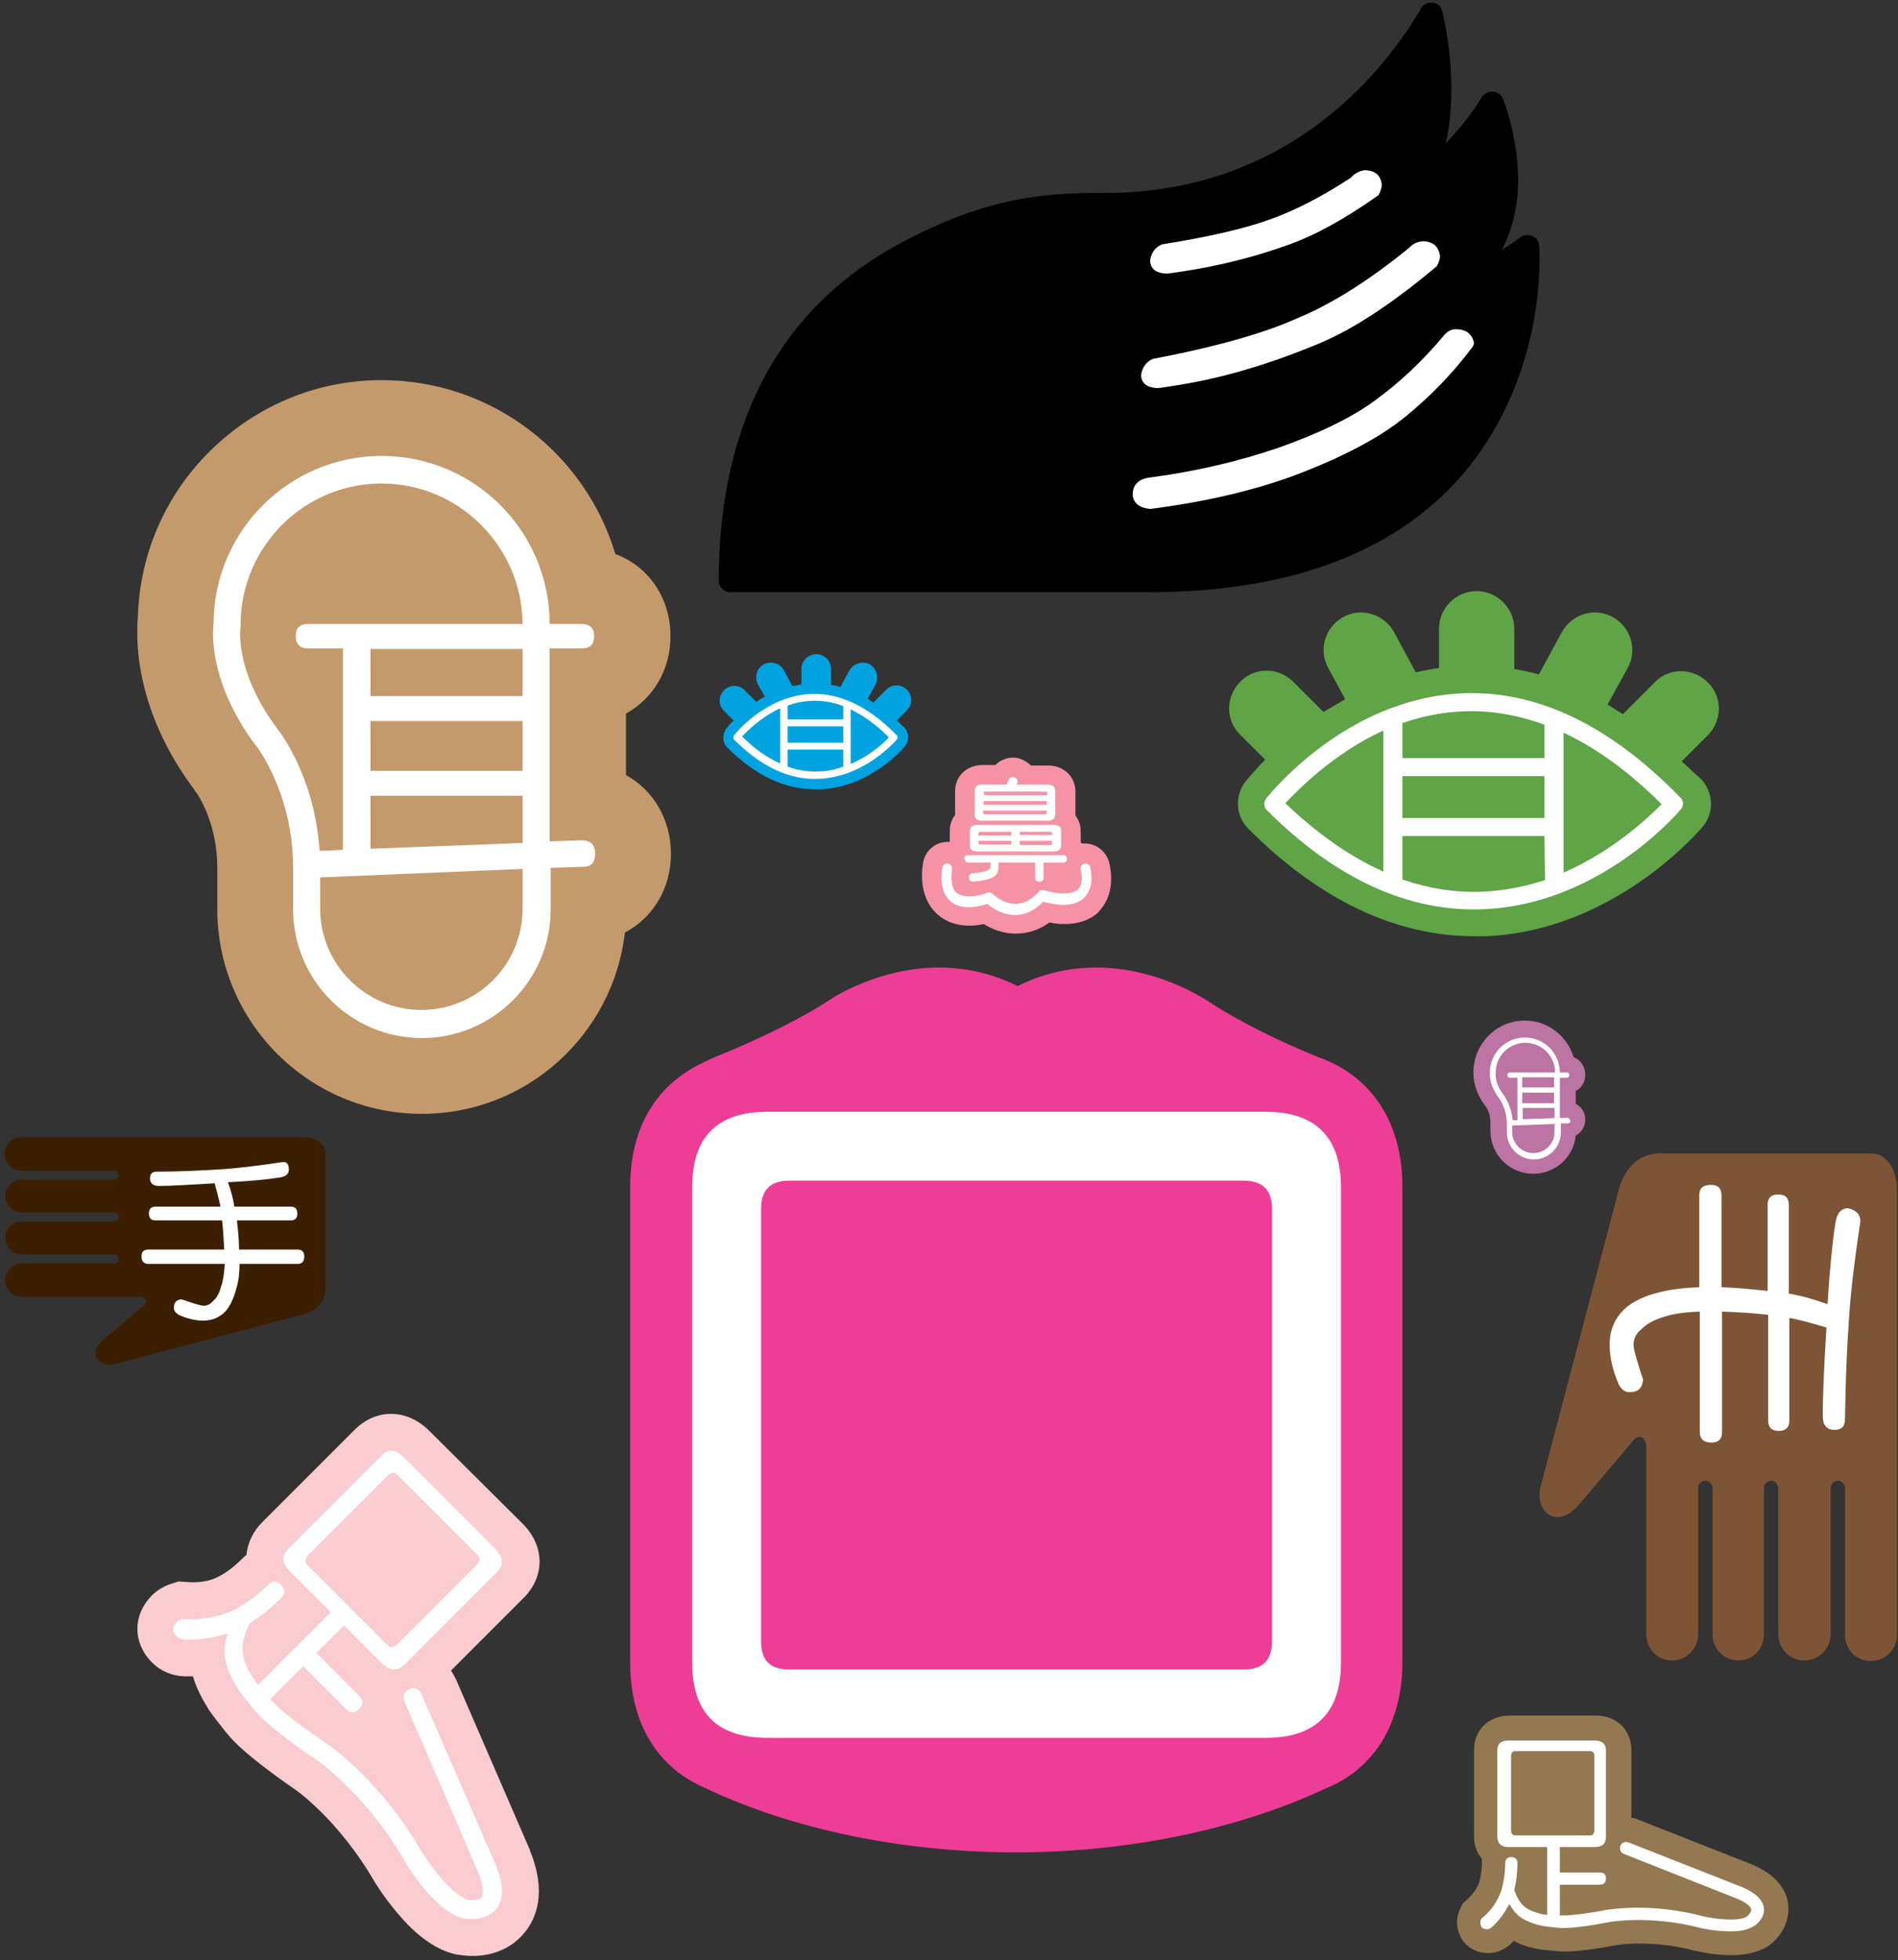 <?xml version="1.0" encoding="utf-8"?>
<!-- Generator: Adobe Illustrator 20.1.0, SVG Export Plug-In . SVG Version: 6.00 Build 0)  -->
<svg version="1.1" id="Layer_1" xmlns="http://www.w3.org/2000/svg" xmlns:xlink="http://www.w3.org/1999/xlink" x="0px" y="0px"
	 viewBox="0 0 358.1 369.7" style="enable-background:new 0 0 358.1 369.7;" xml:space="preserve">
<rect x="0" y="0" width="358.1" height="369.7" fill="#333333" stroke="none"/>
<style type="text/css">
	.st0{fill:#3C1E00;}
	.st1{fill:#FFFFFF;}
	.st2{fill:#7D5435;}
	.st3{fill:#5FA446;}
	.st4{fill:#00A2E0;}
	.st5{fill:#C49A6C;}
	.st6{fill:#BC74A4;}
	.st7{fill:#937852;}
	.st8{fill:#FACCCF;}
	.st9{fill:#EE3D96;}
	.st10{fill:#F593A5;}
</style>
<g>
	<path class="st0" d="M61.4,242.8c0,2.8-1.7,4.4-4.1,5.1L22,257.2c-3,1-5.8-1.7-2.4-4.6l7.5-6.3c0.7-0.5,0.9-1.5-0.7-1.7H4.1
		c-1.7,0-3.1-1.3-3.1-3.1c0-1.7,1.4-3.2,3.1-3.2l17.4,0c0.5,0,0.9-0.3,0.9-0.8c0-0.5-0.4-0.9-0.9-0.9H4.1c-1.7,0-3.1-1.3-3.1-3.1
		c0-1.7,1.4-3.1,3.1-3.1h17.4c0.5,0,0.9-0.4,0.9-0.9c0-0.4-0.4-0.8-0.9-0.8H4.1c-1.7,0-3.1-1.4-3.1-3.1c0-1.7,1.4-3.1,3.1-3.1h17.4
		c0.5,0,0.9-0.4,0.9-0.9c0-0.4-0.4-0.8-0.9-0.8H4c-1.7,0-3.1-1.4-3.1-3.1c0-1.7,1.3-3.2,3.1-3.2h53c2.4-0.1,4.4,1.3,4.4,2.9V242.8z"
		/>
	<path class="st1" d="M54.5,220.6c0,0.9-0.6,1.3-1.7,1.5c-2.5,0.4-5.8,0.7-9.8,0.9c0.6,1.6,1,3.1,1.2,4.6h10.6
		c0.9,0,1.3,0.4,1.3,1.3c0,0.9-0.4,1.3-1.3,1.3H44.7c0.2,1.8,0.4,3.6,0.4,5.5h11c0.9,0,1.3,0.4,1.3,1.3c0,1-0.4,1.4-1.3,1.4H45.2
		c0,1.8-0.2,3.3-0.6,4.6c-0.5,1.9-1.2,3.4-2.1,4.4c-1.1,1.1-2.5,1.7-4.1,1.7c-1.6,0-3.2-0.4-4.7-1.1c-0.6-0.4-0.9-0.8-0.9-1.3
		c0-1.1,0.6-1.6,1.5-1.6c2.3,0.8,3.7,1.2,4.1,1.2c0.7,0,1.3-0.3,1.9-1c0.6-0.5,1.1-1.4,1.4-2.6c0.4-1.1,0.6-2.5,0.7-4.3H28
		c-0.9,0-1.3-0.5-1.3-1.4c0-0.9,0.4-1.3,1.3-1.3h14.3c-0.1-2-0.2-3.8-0.4-5.5H29.4c-0.9,0-1.3-0.4-1.3-1.3c0-0.9,0.4-1.3,1.3-1.3
		h12.2c-0.3-1.4-0.7-2.9-1.1-4.4c-5,0.3-8.5,0.5-10.5,0.5c-1.1,0-1.7-0.5-1.7-1.4c0-0.9,0.4-1.3,1.3-1.3c4.1,0,7.9-0.2,11.5-0.4
		c3.5-0.2,7.5-0.7,12.2-1.4C54.1,219.1,54.5,219.6,54.5,220.6"/>
	<path class="st2" d="M313.6,217.5c-4.4,0-6.9,2.7-8.1,6.6l-14.7,55.8c-1.6,4.7,2.6,9.2,7.2,3.8l10-11.8c0.8-1.2,2.4-1.4,2.6,1v35.3
		c0,2.8,2.1,5,4.8,5c2.8,0,5-2.2,5-5l0-27.5c0-0.8,0.5-1.4,1.3-1.4c0.8,0,1.4,0.7,1.4,1.4v27.5c0,2.8,2.1,5,4.9,5
		c2.8,0,4.8-2.2,4.8-5v-27.5c0-0.8,0.7-1.4,1.4-1.4c0.7,0,1.3,0.7,1.3,1.4v27.5c0,2.8,2.2,5,4.9,5c2.8,0,5-2.2,5-5v-27.5
		c0-0.8,0.7-1.4,1.4-1.4c0.7,0,1.3,0.7,1.3,1.4v27.7c0,2.8,2.2,4.9,4.8,4.9c2.8,0,5-2.1,5-4.9v-83.9c0.1-3.8-2-6.9-4.6-6.9H313.6z"
		/>
	<path class="st1" d="M351,230.4c-1.1,7.3-1.9,13.7-2.2,19.2c-0.4,5.6-0.6,11.6-0.7,18.1c0,1.4-0.7,2-2,2c-1.5,0-2.2-0.9-2.2-2.7
		c0-3.1,0.2-8.7,0.7-16.6c-2.4-0.7-4.7-1.4-7-1.8v19.3c0,1.4-0.7,2-2,2c-1.4,0-2-0.7-2-2v-19.9c-2.7-0.3-5.6-0.5-8.7-0.6v22.7
		c0,1.4-0.7,2-2,2c-1.5,0-2.2-0.7-2.2-2v-22.7c-2.8,0.1-5,0.4-6.8,1c-2,0.6-3.3,1.4-4.2,2.3c-1,0.8-1.5,1.8-1.5,3
		c0,0.7,0.6,2.9,1.8,6.5c-0.1,1.6-0.9,2.4-2.6,2.4c-0.8,0-1.5-0.5-2-1.5c-1.1-2.5-1.7-5-1.7-7.5c0-2.7,0.9-4.8,2.7-6.6
		c1.6-1.5,3.9-2.6,6.9-3.3c2-0.5,4.5-0.8,7.3-0.9v-17.3c0-1.4,0.7-2,2.2-2c1.4,0,2,0.7,2,2v17.3c3,0.1,5.9,0.4,8.7,0.7v-16.2
		c0-1.4,0.7-2,2-2c1.4,0,2,0.7,2,2v16.7c2.4,0.4,4.8,1.1,7.3,2c0.4-6.3,0.9-11.5,1.5-15.4c0.3-1.8,1.1-2.7,2.4-2.7
		C350.2,228.3,351,229,351,230.4"/>
	<path d="M290.4,46.3c-0.1-0.8-0.5-1.5-1.3-1.8c-0.7-0.3-1.6-0.2-2.2,0.2c-1.2,0.9-2.4,1.7-3.5,2.4c2.1-4.1,3.2-9,3-14.5
		c-0.3-7.6-2.7-13.6-2.8-13.9c-0.3-0.8-1-1.3-1.9-1.4c-0.8-0.1-1.6,0.3-2.1,1c-2,3.3-4.5,6.3-6.8,8.7c2.6-11.7-0.5-24.2-0.7-24.9
		c-0.2-0.9-0.9-1.5-1.8-1.6c-0.9-0.1-1.8,0.3-2.2,1.1c-6.1,10.5-24.1,34.8-59.6,34.8c-0.1,0-0.3,0-0.7,0c-10,0-21.6,0.5-38.7,9.9
		c-9.8,5.4-17.7,12.8-23.2,21.9c-6.8,11.2-10.3,25.1-10.3,41.3c0,1.2,1,2.2,2.2,2.2h79c25.7,0,45.1-7,57.9-20.8
		c9.1-9.9,12.9-21.4,14.5-29.4C290.9,52.8,290.4,46.6,290.4,46.3"/>
	<path class="st1" d="M260.7,34.8c0,0.6-0.2,1.2-0.6,2c-6.2,4.4-11.8,7.5-16.8,9.3c-6.9,2.5-13.6,4.1-20.2,5.1
		c-1.8,0.3-2.8,0.4-3.1,0.4c-2-0.1-3-1-3-2.5c0.2-1.4,0.9-2.4,2.2-3c8.9-1.4,15.6-3,20.1-4.6c4.9-1.7,10.1-4.4,15.6-8
		c0.7-0.8,1.6-1.3,2.7-1.4C259.5,32.2,260.5,33.1,260.7,34.8 M271.7,48.3c0,0.5-0.2,1.1-0.6,1.9c-8.1,6.8-15.4,11.7-22,14.5
		c-9.1,3.8-17.9,6.5-26.6,7.9c-2.4,0.4-3.7,0.6-4.2,0.6c-2-0.1-3-1-3-2.5c0.2-1.4,1-2.5,2.2-3c12.1-2.3,21.1-4.9,27.1-7.6
		c6.6-2.7,13.7-7.2,21.2-13.3c0.7-0.8,1.6-1.2,2.7-1.3C270.5,45.6,271.4,46.5,271.7,48.3 M278.1,64.7c0,0.4-0.3,0.8-0.7,1.3
		c-3.5,4.6-7.5,8.7-12,12.4c-4.8,4-11.9,7.8-21.5,11.4c-7.7,2.8-16.7,4.9-26.9,6.2c-2-0.2-3.2-1.1-3.3-2.7c0-1.8,1.1-2.9,3-3.2
		c8.6-1.1,16.7-3,24.4-5.6c7.9-2.8,14.1-5.8,18.5-9.1c4.4-3.2,8.7-7.2,12.9-12.2c0.6-0.7,1.3-1.1,2.2-1.1
		C276.7,62.1,277.8,63.1,278.1,64.7"/>
	<path class="st3" d="M317.3,143.6l4.9-4.9c2.8-2.8,2.8-7.3,0-10c-2.8-2.8-7.3-2.8-10,0l-6,6c-1-0.6-1.9-1.2-2.9-1.8l3.8-6.9
		c1.9-3.4,0.6-7.7-2.8-9.6c-3.4-1.9-7.7-0.6-9.6,2.8l-4.3,7.9c0,0,0,0.1-0.1,0.1c-1.5-0.4-3.1-0.8-4.6-1v-7.6c0-3.9-3.2-7.1-7.1-7.1
		c-3.9,0-7.1,3.2-7.1,7.1v7.4c-1.5,0.2-2.9,0.5-4.4,0.8l-4.1-7.6c-1.9-3.4-6.2-4.7-9.6-2.8c-3.4,1.9-4.7,6.2-2.8,9.6l3.2,5.9
		c-1.4,0.8-2.8,1.6-4.1,2.4l-5.7-5.7c-2.8-2.8-7.3-2.8-10,0c-2.8,2.8-2.8,7.3,0,10l4.7,4.7c-2.2,2.2-3.5,3.9-3.7,4.1
		c-2.1,2.7-1.9,6.6,0.6,9c13.4,13.4,27.8,20.2,42.6,20.2h0c0.7,0,1.4,0,2.1,0c24.2-1,40.2-19.8,40.9-20.6c2.3-2.7,2.1-6.6-0.3-9.1
		C319.6,145.8,318.5,144.7,317.3,143.6"/>
	<path class="st1" d="M295,164.6v-26.4c6.2,2.9,12.4,7.4,18.5,13.5C311,154.2,304.4,160.5,295,164.6 M279.7,168.2
		c-5.1,0.2-10.1-0.6-15.1-2.3v-8.2h26.8l0.1,8.3C287.9,167.2,283.9,168,279.7,168.2 M261,137.8v26.6c-6.3-2.8-12.4-7.1-18.5-12.9
		C245,148.9,251.6,142.1,261,137.8 M264.6,146.4h26.8v7.9h-26.8V146.4z M275.6,134.2c5.3-0.3,10.6,0.6,15.8,2.5v6.3h-26.8v-6.6
		C268,135.2,271.7,134.4,275.6,134.2 M317.1,150.5c-13.4-13.8-27.4-20.5-41.7-19.7c-21.7,1.2-35.9,19.1-36.5,19.8
		c-0.5,0.7-0.5,1.6,0.1,2.2c13,13,26.8,19.3,40.9,18.7c21.9-0.9,36.6-18.1,37.2-18.8C317.7,152.1,317.7,151.1,317.1,150.5"/>
	<path class="st4" d="M169.2,135.9l1.9-1.9c1.1-1.1,1.1-2.8,0-3.9c-1.1-1.1-2.8-1.1-3.9,0l-2.4,2.4c-0.4-0.2-0.8-0.5-1.1-0.7
		l1.5-2.7c0.7-1.3,0.2-3-1.1-3.8c-1.3-0.7-3-0.2-3.8,1.1l-1.7,3.1c0,0,0,0,0,0.1c-0.6-0.2-1.2-0.3-1.8-0.4v-3c0-1.5-1.2-2.8-2.8-2.8
		c-1.5,0-2.8,1.2-2.8,2.8v2.9c-0.6,0.1-1.2,0.2-1.7,0.3l-1.6-3c-0.7-1.3-2.4-1.8-3.8-1.1c-1.3,0.7-1.8,2.4-1.1,3.8l1.3,2.3
		c-0.6,0.3-1.1,0.6-1.6,1l-2.2-2.2c-1.1-1.1-2.8-1.1-3.9,0c-1.1,1.1-1.1,2.8,0,3.9l1.8,1.8c-0.9,0.9-1.4,1.5-1.4,1.6
		c-0.8,1.1-0.7,2.6,0.2,3.5c5.3,5.3,10.9,7.9,16.7,7.9h0c0.3,0,0.5,0,0.8,0c9.5-0.4,15.8-7.8,16-8.1c0.9-1.1,0.8-2.6-0.1-3.6
		C170.1,136.8,169.7,136.3,169.2,135.9"/>
	<path class="st1" d="M160.5,144.1v-10.3c2.4,1.2,4.9,2.9,7.2,5.3C166.8,140.1,164.2,142.5,160.5,144.1 M154.5,145.5
		c-2,0.1-4-0.2-5.9-0.9v-3.2h10.5l0,3.2C157.7,145.1,156.2,145.5,154.5,145.5 M147.2,133.6v10.4c-2.5-1.1-4.9-2.8-7.2-5.1
		C140.9,138,143.5,135.3,147.2,133.6 M148.6,137h10.5v3.1h-10.5V137z M152.9,132.2c2.1-0.1,4.2,0.2,6.2,1v2.5h-10.5v-2.6
		C149.9,132.6,151.3,132.3,152.9,132.2 M169.1,138.6c-5.3-5.4-10.8-8-16.3-7.7c-8.5,0.5-14.1,7.5-14.3,7.8c-0.2,0.3-0.2,0.6,0.1,0.9
		c5.1,5.1,10.5,7.6,16,7.3c8.6-0.4,14.3-7.1,14.6-7.4C169.4,139.2,169.4,138.8,169.1,138.6"/>
	<path class="st5" d="M36.8,149.2l0.1,0.1c0,0,0.1,0.1,0.1,0.1C37,149.5,36.9,149.4,36.8,149.2 M118.1,146.2v-11.6
		c5.1-2.8,8.4-8.2,8.4-14.6c0-7.3-4.2-13.2-10.4-15.5c-5.7-19-23.3-32.8-44.1-32.8c-12.2,0-23.7,4.8-32.4,13.4
		c-8.5,8.4-13.3,19.6-13.6,31.5c-0.1,0.8-0.1,1.8-0.1,2.9c0,5.6,1.4,17,10.8,29.5c0,0.1,0.1,0.1,0.1,0.2l0.1,0.1
		c0.4,0.5,4.1,5.9,4.1,14.4v7.8c0,21.3,17.3,38.6,38.6,38.6c19.8,0,36.1-15,38.3-34.2c5.3-2.8,8.7-8.3,8.7-15
		C126.5,154.4,123.2,149,118.1,146.2"/>
	<path class="st1" d="M79.5,190.5c-10.5,0-19.1-8.6-19.1-19.1v-5.9l38.2-1.6v5.2c0,0,0,0.1,0,0.1v2.2C98.6,182,90,190.5,79.5,190.5
		 M69.9,122.4h28.7v8.9H69.9V122.4z M98.6,150.1v8.9l-28.7,1.1v-10H98.6z M69.9,136h28.7v9.4H69.9V136z M52.2,137.3
		c-6.1-8.2-6.9-14.9-6.9-17.7c0-0.9,0.1-1.4,0.1-1.4c0-0.1,0-0.3,0-0.4c0-14.6,11.9-26.6,26.6-26.6c14.6,0,26.5,11.9,26.6,26.5H58.1
		c-1.6,0-2.3,0.8-2.3,2.3s0.8,2.3,2.3,2.3h6.6v38l-4.4,0.2C59.4,146.7,52.9,138.1,52.2,137.3 M109.8,158.5l-6.1,0.2v-36.4h6.1
		c1.6,0,2.3-0.8,2.3-2.3s-0.8-2.3-2.3-2.3h-6.1C103.7,100.2,89.5,86,72,86c-17.4,0-31.6,14.1-31.7,31.5c0,0.3-0.1,1-0.1,2
		c0,3.7,1,11.6,7.9,20.9c0,0,0,0.1,0.1,0.1c0.1,0.1,7.1,9,7.1,23.2v7.8c0,13.4,10.9,24.3,24.3,24.3c13.4,0,24.3-10.9,24.3-24.3v-2.3
		c0,0,0,0,0-0.1v-5.4l6.1-0.2c1.6,0,2.3-0.8,2.3-2.6C112.2,159.3,111.4,158.5,109.8,158.5"/>
	<path class="st6" d="M280.3,208.9L280.3,208.9C280.3,208.9,280.4,208.9,280.3,208.9C280.4,208.9,280.3,208.9,280.3,208.9
		 M297.3,208.2v-2.4c1.1-0.6,1.8-1.7,1.8-3.1c0-1.5-0.9-2.8-2.2-3.3c-1.2-4-4.9-6.9-9.2-6.9c-2.6,0-5,1-6.8,2.8
		c-1.8,1.8-2.8,4.1-2.9,6.6c0,0.2,0,0.4,0,0.6c0,1.2,0.3,3.6,2.3,6.2c0,0,0,0,0,0l0,0c0.1,0.1,0.9,1.2,0.9,3v1.6
		c0,4.5,3.6,8.1,8.1,8.1c4.1,0,7.6-3.1,8-7.2c1.1-0.6,1.8-1.7,1.8-3.1C299.1,209.9,298.4,208.8,297.3,208.2"/>
	<path class="st1" d="M289.3,217.5c-2.2,0-4-1.8-4-4v-1.2l8-0.3v1.1c0,0,0,0,0,0v0.5C293.3,215.7,291.5,217.5,289.3,217.5
		 M287.2,203.2h6v1.9h-6V203.2z M293.3,209v1.9l-6,0.2V209H293.3z M287.2,206.1h6v2h-6V206.1z M283.6,206.4
		c-1.3-1.7-1.4-3.1-1.4-3.7c0-0.2,0-0.3,0-0.3c0,0,0-0.1,0-0.1c0-3.1,2.5-5.6,5.6-5.6c3.1,0,5.6,2.5,5.6,5.6h-8.5
		c-0.3,0-0.5,0.2-0.5,0.5c0,0.3,0.2,0.5,0.5,0.5h1.4v8l-0.9,0C285.1,208.3,283.7,206.5,283.6,206.4 M295.6,210.8l-1.3,0.1v-7.6h1.3
		c0.3,0,0.5-0.2,0.5-0.5c0-0.3-0.2-0.5-0.5-0.5h-1.3c0-3.7-3-6.6-6.6-6.6c-3.6,0-6.6,2.9-6.6,6.6c0,0.1,0,0.2,0,0.4
		c0,0.8,0.2,2.4,1.7,4.4c0,0,0,0,0,0c0,0,1.5,1.9,1.5,4.9v1.6c0,2.8,2.3,5.1,5.1,5.1c2.8,0,5.1-2.3,5.1-5.1V213c0,0,0,0,0,0v-1.1
		l1.3,0c0.3,0,0.5-0.2,0.5-0.5C296.1,211,295.9,210.8,295.6,210.8"/>
	<path class="st7" d="M337.4,359.4c-0.2-2.3-1.6-5.5-6.8-7.7l0,0l-21.6-8.5c-0.4-0.2-0.8-0.3-1.2-0.3v-12.8c0-3.8-2.8-6.5-6.7-6.5
		h-16.3c-3.9,0-6.7,2.7-6.7,6.5v13.6v1.3v1.3c0,1.7,0.5,3.2,1.5,4.3c0,0.2,0,0.5,0,0.7c0,1.3-0.2,2.6-0.5,3.7
		c-0.4,1.2-1.2,2.3-2.4,3.4l-0.7,0.6l-0.4,0.8c-0.5,1-0.7,1.9-0.7,2.7c0,3.4,2.5,5.9,5.9,5.9c1.5,0,2.9-0.6,4.1-1.6l0.1-0.1
		c0.2-0.2,0.4-0.4,0.6-0.6c1.3,0.7,2.8,1.2,4.4,1.5l0,0c1,0.2,2.2,0.3,3.5,0.4c0.5,0.1,1.1,0.1,1.7,0.1c2.3,0,5.6-0.4,9.7-1.2
		c0.2,0,1.9-0.3,4.3-0.3c2.5,0,6.4,0.2,10.7,1.4c0,0,0.1,0,0.1,0l0.1,0c0.8,0.2,3.5,0.8,6.5,0.8c2.9,0,5.2-0.6,7-1.7l0.1-0.1
		C335.6,365.7,337.7,362.9,337.4,359.4"/>
	<path class="st1" d="M285.9,346.2c-0.5,0-0.8-0.3-0.8-1l0-14c0-0.6,0.3-0.9,0.8-0.9H300c0.5,0,0.8,0.3,0.8,0.9v14
		c0,0.7-0.3,1-0.8,1H285.9z M332.8,359.9c-0.2-1.5-1.5-2.8-4-3.9l-21.6-8.5c-0.6-0.2-1.3,0.1-1.5,0.7c-0.2,0.6,0.1,1.3,0.7,1.5
		l21.5,8.5c2.3,1,2.5,1.8,2.5,2c0.1,0.5-0.6,1.1-0.8,1.3c-1.5,1-5.8,0.5-8.1,0c-10-2.7-17.7-1.3-18.1-1.3c-4.1,0.8-6.6,1-7.9,1.1h-1
		c-0.1,0-0.1,0-0.2,0v-5.8h7.6c0.7,0,1.1-0.4,1.1-1.2c0-0.7-0.4-1.1-1.1-1.1h-7.6v-4.8h6.6c1.4,0,2.1-0.6,2.1-2v-16.2
		c0-1.2-0.7-1.9-2.1-1.9h-16.3c-1.4,0-2.1,0.6-2.1,1.9v16.2c0,1.3,0.7,2,2.1,2h7.3v12.8c-0.5-0.1-1-0.1-1.5-0.3
		c-1.2-0.3-2.1-0.7-2.8-1.3c-0.8-0.6-1.4-1.7-1.9-3.1c0.4-1.6,0.6-3.3,0.6-5.1c0-0.7-0.4-1.1-1.2-1.1c-0.7,0-1.1,0.4-1.1,1.1
		c0,1.8-0.3,3.6-0.7,5.1c-0.7,2-1.9,3.9-3.8,5.4c-0.2,0.3-0.2,0.6-0.2,0.7c0,0.9,0.4,1.3,1.3,1.3c0.3,0,0.7-0.2,1-0.5
		c1.4-1.3,2.4-2.8,3.2-4.3c0.5,1.1,1.3,2,2.3,2.7c1,0.6,2.2,1.1,3.6,1.4c0.9,0.2,1.9,0.3,3.1,0.4c0.5,0.1,3,0.3,10.1-1.1
		c0.1,0,7.6-1.3,17.1,1.2c0,0,0,0,0,0c0.4,0.1,2.9,0.6,5.4,0.6c1.7,0,3.3-0.2,4.5-1C331.2,363.2,333,361.9,332.8,359.9"/>
	<path class="st8" d="M99,364.5c2.2-2.7,4.2-7.6,1-15.4l0-0.1l-14-32.3c-0.3-0.6-0.6-1.1-0.9-1.6l13.7-13.7c4.1-4.1,4-9.9-0.3-14.1
		L81,269.9c-4.2-4.2-10-4.3-14.1-0.2l-14.6,14.6l-1.4,1.4l-1.4,1.4c-1.8,1.8-2.8,4-3,6.2c-0.3,0.2-0.6,0.5-0.8,0.7
		c-1.4,1.4-2.9,2.6-4.5,3.4c-1.7,0.9-3.8,1.2-6.1,1l-1.4-0.1l-1.3,0.4c-1.5,0.5-2.7,1.2-3.7,2.2c-3.7,3.7-3.7,9,0,12.7
		c1.6,1.6,3.7,2.5,6.1,2.6l0.3,0c0.4,0,0.9,0,1.3,0c0.6,2.1,1.7,4.2,3,6.3l0,0c0.9,1.3,2,2.7,3.2,4.2c0.5,0.6,1,1.2,1.7,1.9
		c2.5,2.5,6.4,5.5,11.6,9.1c0.3,0.2,2.3,1.7,4.9,4.3c2.7,2.7,6.5,7.1,9.9,13c0,0.1,0.1,0.1,0.1,0.2l0.1,0.1c0.6,1,3,4.6,6.1,7.8
		c3.1,3.1,6.2,5,9.3,5.6l0.2,0C90.4,369.4,95.6,368.7,99,364.5"/>
	<path class="st1" d="M58,295.2c-0.5-0.5-0.5-1.1,0.2-1.9l15-15c0.6-0.6,1.2-0.7,1.8-0.1l15.1,15.1c0.5,0.5,0.5,1.2-0.1,1.8l-15,15
		c-0.7,0.7-1.4,0.8-1.9,0.2L58,295.2z M93.6,360.1c1.5-1.8,1.5-4.6-0.1-8.4l-14-32.2c-0.4-0.9-1.4-1.3-2.3-0.9s-1.3,1.4-0.9,2.3
		l13.9,32.2c1.4,3.4,0.8,4.6,0.6,4.8c-0.5,0.6-1.8,0.6-2.3,0.5c-2.7-0.6-6.7-5.6-8.7-8.7c-7.7-13.6-17.5-20.4-18-20.7
		c-5.3-3.6-8.2-5.9-9.6-7.3l-1-1c-0.1-0.1-0.1-0.1-0.2-0.2l6.2-6.2l8.1,8.1c0.8,0.8,1.6,0.8,2.5-0.1c0.8-0.8,0.8-1.6,0-2.4l-8.1-8.1
		l5.2-5.2l7.1,7.1c1.5,1.5,3,1.6,4.4,0.2l17.4-17.4c1.3-1.3,1.2-2.7-0.3-4.3l-17.4-17.4c-1.5-1.5-2.9-1.6-4.2-0.2L54.5,292
		c-1.4,1.4-1.4,2.8,0.1,4.3l7.8,7.8l-13.7,13.7c-0.5-0.6-1-1.3-1.3-1.9c-1-1.6-1.5-3-1.6-4.3c-0.2-1.5,0.3-3.3,1.3-5.4
		c2.1-1.3,4.1-2.9,6-4.8c0.8-0.8,0.7-1.6-0.1-2.5c-0.8-0.8-1.6-0.8-2.4,0c-2,2-4.1,3.5-6.3,4.7c-2.9,1.4-6.2,2-9.9,1.8
		c-0.5,0.2-0.8,0.4-1,0.5c-0.9,0.9-1,1.9,0,2.8c0.4,0.4,0.9,0.5,1.5,0.6c2.9,0,5.5-0.4,8.1-1.2c-0.7,1.8-0.8,3.5-0.4,5.3
		c0.4,1.7,1.2,3.5,2.4,5.3c0.7,1.1,1.7,2.3,2.9,3.7c0.4,0.6,2.8,3.5,11.9,9.6c0.1,0.1,9.6,6.7,16.9,19.6c0,0,0,0,0,0.1
		c0.4,0.6,2.4,3.8,5.1,6.5c1.8,1.8,3.8,3.3,5.8,3.7C88.2,361.9,91.6,362.5,93.6,360.1"/>
	<path class="st9" d="M131.9,200.8c-4.8,2.4-13,8.5-13,23.1v89.7c0,13.9,7.4,20.1,11.8,22.5l0.2,0.1c0.7,0.4,1.3,0.7,2,1
		c16.6,7.9,37.5,12.2,58.8,12.2c21.1,0,41.8-4.3,58.3-12c9.3-3.7,14.6-12.4,14.6-23.9v-89.7c0-11.9-5.7-20.7-15.6-24.3
		c-1.6-0.6-12.9-5.2-21.3-10.8c-1-0.6-9.6-6.2-20.9-6.2c-5.2,0-10.2,1.2-14.8,3.5c-4.6-2.3-9.6-3.5-14.8-3.5
		c-11.3,0-20,5.6-20.8,6.2c-7.2,4.7-17.9,9.3-21.6,10.7C133.8,199.9,132.9,200.3,131.9,200.8"/>
	<path class="st1" d="M240,309.6V228c0-3.5-1.8-5.3-5.3-5.3h-85.8c-3.6,0-5.3,1.8-5.3,5.3v81.6c0,3.6,1.7,5.3,5.3,5.3h85.8
		C238.2,314.9,240,313.2,240,309.6 M238.8,209.7c9.4,0,14.2,4.8,14.2,14.2v89.7c0,9.5-4.8,14.2-14.2,14.2h-94
		c-9.5,0-14.2-4.7-14.2-14.2v-89.7c0-9.4,4.7-14.2,14.2-14.2H238.8z"/>
	<path class="st10" d="M209.3,162.8c-0.5-2.1-2.4-3.7-4.6-3.7c-0.2,0-0.4,0-0.6,0c-0.1-0.1-0.1-0.2-0.2-0.2v-2.1c0-1.2-0.4-2.2-1-3
		c0,0,0-0.1,0-0.1v-4.4c0-2.8-2.2-4.9-5.1-4.9h-3.3c0,0,0-0.1-0.1-0.1l-0.2-0.2c-0.9-0.7-1.9-1.2-3-1.2c-1.3,0-2.5,0.5-3.4,1.4h-2.4
		c-3,0-5.2,2.1-5.2,4.9v4.4c0,0,0,0.1,0,0.1c-0.6,0.8-1,1.8-1,3v2.1c-0.1,0-0.3,0-0.4,0c-2.2,0-4.1,1.5-4.6,3.7
		c-0.1,0.6-1.3,6.3,2.6,9.9c1.1,1,3,2.2,6.1,2.2c0.9,0,1.8-0.1,2.7-0.3c1.5,0.9,3.5,1.8,6,1.8l0.1,0c2.2,0,4.4-0.7,6.3-2.1
		c0.9,0.2,1.8,0.3,2.8,0.3c2.6,0,4.7-0.7,6.3-2.1C208.7,170.5,210.4,167.7,209.3,162.8"/>
	<path class="st1" d="M182.7,162.7h4.2v0.5c0,0.5-0.2,0.8-0.6,1c-0.4,0.2-1.4,0.4-2.9,0.5c-0.4,0.1-0.6,0.4-0.6,0.7
		c0,0.6,0.3,0.9,0.8,0.9c2.1-0.2,3.4-0.5,4-1c0.6-0.4,0.8-1.1,0.8-2.1v-0.5h6.9v2.8c0,0.6,0.3,0.8,0.8,0.8c0.6,0,0.8-0.3,0.8-0.8
		v-2.8h3.7c0.4,0,0.7-0.2,0.7-0.7c0-0.4-0.2-0.7-0.7-0.7h-18c-0.4,0-0.7,0.2-0.7,0.7C182.1,162.5,182.3,162.7,182.7,162.7"/>
	<path class="st1" d="M185.6,152.9h11.9v0.3c0,0.3-0.1,0.4-0.2,0.4h-11.6c-0.1,0-0.2-0.1-0.2-0.4V152.9z M185.6,151.1h11.9v0.7
		h-11.9V151.1z M185.6,149.7c0-0.3,0-0.4,0.2-0.4h11.6c0.1,0,0.2,0.1,0.2,0.4v0.3h-11.9V149.7z M185.3,154.8h12.4
		c0.9,0,1.4-0.4,1.4-1.2v-4.4c0-0.8-0.5-1.2-1.4-1.2h-5.9c0.1-0.2,0.2-0.4,0.2-0.6c0-0.2-0.1-0.4-0.3-0.6c-0.2-0.1-0.4-0.2-0.6-0.2
		c-0.3,0-0.6,0.1-0.7,0.3c-0.1,0.3-0.3,0.6-0.4,0.9c0,0.1-0.1,0.1-0.1,0.2h-4.6c-1,0-1.4,0.4-1.4,1.2v4.4
		C183.9,154.5,184.4,154.8,185.3,154.8"/>
	<path class="st1" d="M184.6,158.6h6.2v0.7h-5.9c-0.2,0-0.3-0.1-0.3-0.5V158.6z M184.6,157.3c0-0.3,0.1-0.4,0.3-0.4h5.9v0.7h-6.2
		V157.3z M192.4,158.6h6.1v0.3c0,0.3-0.1,0.5-0.3,0.5h-5.8V158.6z M192.4,156.9h5.8c0.2,0,0.3,0.2,0.3,0.4v0.2h-6.1V156.9z
		 M184.3,160.6h14.6c0.9,0,1.3-0.4,1.3-1.2v-2.7c0-0.7-0.4-1.1-1.3-1.1h-14.6c-0.9,0-1.3,0.4-1.3,1.1v2.7
		C182.9,160.2,183.4,160.6,184.3,160.6"/>
	<path class="st1" d="M205.7,163.6c-0.1-0.5-0.6-0.8-1.1-0.7c-0.5,0.1-0.8,0.6-0.7,1.1c0.4,1.9,0.2,3.1-0.6,3.8
		c-1.5,1.3-5.1,0.5-6.3,0.1c-0.4-0.1-0.8,0-1,0.3c-1.4,1.5-2.8,2.3-4.4,2.3c-2.4,0-4.3-1.9-4.3-1.9c-0.3-0.3-0.6-0.4-1-0.2
		c-2.7,0.9-4.7,0.9-5.8,0c-1.3-1.1-1-3.6-0.9-4.4c0.1-0.5-0.2-1-0.7-1.1c-0.5-0.1-1,0.2-1.1,0.7c0,0.2-0.9,4.1,1.4,6.3
		c1.5,1.4,3.9,1.6,7.1,0.6c0.8,0.7,2.8,2.1,5.2,2.1c0,0,0,0,0,0c1.9,0,3.7-0.8,5.3-2.5c1.5,0.4,5.4,1.3,7.6-0.6
		C205.9,168,206.2,166.1,205.7,163.6"/>
</g>
</svg>

